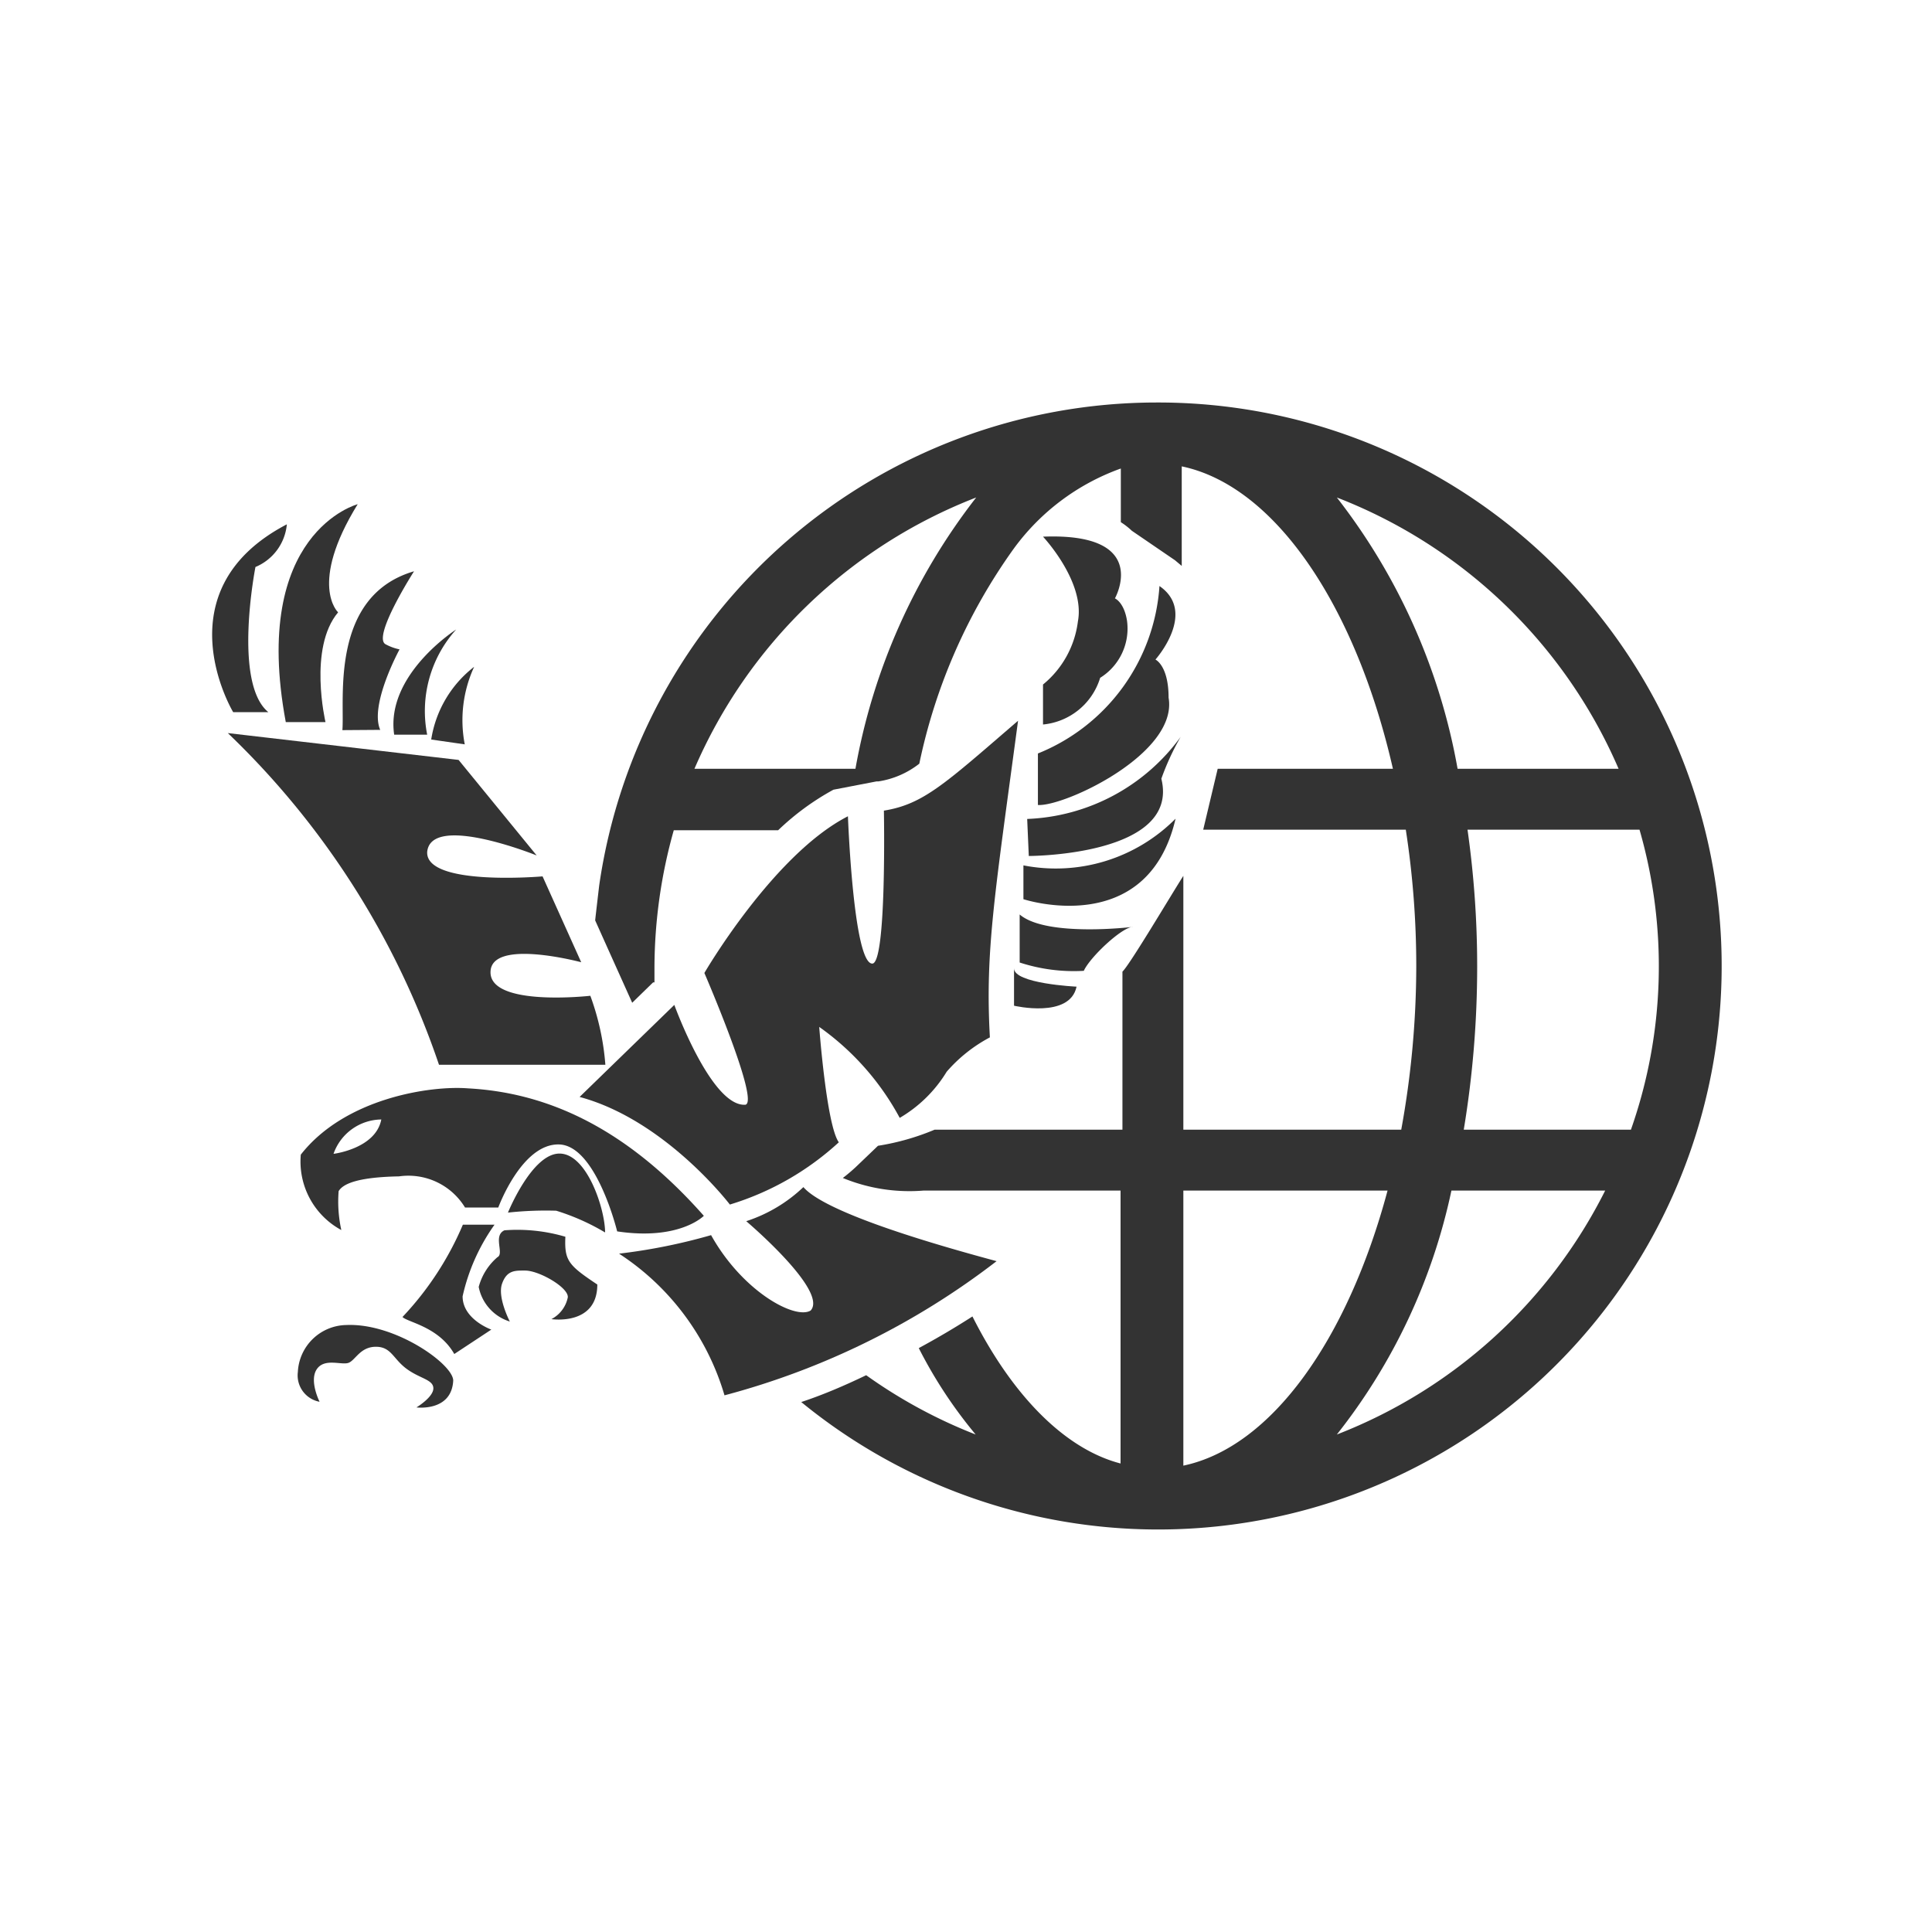 <svg xmlns="http://www.w3.org/2000/svg" viewBox="0 0 72 72"><defs><style>.cls-1{fill:#333;}</style></defs><title>EagleNET</title><g id="EagletNET"><path class="cls-1" d="M43.09,15A21,21,0,0,0,22.33,33s-.14,1.19-.15,1.3l.48,1.07.9,2,.78-.76.05,0c0-.2,0-.39,0-.59a19,19,0,0,1,.72-5.08H29a9.62,9.62,0,0,1,2.06-1.51l1.61-.31h.07a3.27,3.27,0,0,0,1.52-.66,21.12,21.12,0,0,1,3.51-8,8.47,8.47,0,0,1,4-3v2a2.64,2.64,0,0,1,.41.32l1.61,1.1.25.21V17.38c3.49.73,6.49,5.22,7.87,11.27H45.38l-.54,2.27h7.55A33.32,33.32,0,0,1,52.78,36a34.07,34.07,0,0,1-.56,6.1H44.1V32.64c-.46.72-2,3.32-2.27,3.57V42.1h-7a9.09,9.09,0,0,1-2.11.6l-.71.68a6.55,6.55,0,0,1-.6.52,6.52,6.52,0,0,0,3,.47h7.35V54.54C39.68,54,37.72,52,36.24,49.06c-.59.38-1.26.78-2,1.18a17.1,17.1,0,0,0,2.12,3.22,18.69,18.69,0,0,1-4.08-2.21c-.81.39-1.63.74-2.42,1A21,21,0,1,0,43.09,15ZM31.88,28.65h-6a18.84,18.84,0,0,1,10.5-10.11A23,23,0,0,0,31.88,28.65ZM49.82,18.54a18.84,18.84,0,0,1,10.5,10.11h-6A23,23,0,0,0,49.82,18.54ZM44.1,54.62V44.37h7.61C50.23,49.9,47.39,53.93,44.1,54.62Zm5.72-1.16a22,22,0,0,0,4.27-9.09h5.73A18.78,18.78,0,0,1,49.82,53.46ZM54.55,42.1a37.2,37.2,0,0,0,.5-6.1,36.16,36.16,0,0,0-.36-5.08H61.1a18.35,18.35,0,0,1-.32,11.18Z"/><path class="cls-1" d="M8.49,27.32l8.6,1L20,31.88s-3.94-1.59-4.08-.13c-.06,1.29,4.3.91,4.3.91l1.44,3.2s-3.39-.91-3.38.38,3.72.87,3.72.87a9.53,9.53,0,0,1,.56,2.57H16.36A30.75,30.75,0,0,0,8.49,27.32Z"/><path class="cls-1" d="M21.6,40.88l3.53-3.43s1.38,3.81,2.65,3.72c.54-.12-1.53-4.91-1.53-4.91s2.57-4.42,5.35-5.84c0,0,.2,5.45.9,5.49.55.05.44-5.7.44-5.7,1.48-.24,2.27-1,5-3.35-.87,6.5-1.23,8.57-1.05,11.8a5.6,5.6,0,0,0-1.61,1.28,5,5,0,0,1-1.75,1.72,9.89,9.89,0,0,0-3-3.39s.27,3.66.73,4.3a10.51,10.51,0,0,1-4.06,2.32S24.8,41.74,21.6,40.88Z"/><path class="cls-1" d="M29.94,44.24a5.59,5.59,0,0,1-2.13,1.27s3.07,2.6,2.4,3.33c-.58.35-2.54-.71-3.71-2.81a21.48,21.48,0,0,1-3.43.69A9.49,9.49,0,0,1,27,52a28.61,28.61,0,0,0,10.14-5C35.25,46.49,30.81,45.25,29.94,44.24Z"/><path class="cls-1" d="M18.93,45.19s.89-2.2,1.92-2.2,1.7,2.08,1.7,2.94a8.41,8.41,0,0,0-1.82-.81A13.06,13.06,0,0,0,18.93,45.19Z"/><path class="cls-1" d="M18.43,45.64H17.25A11.59,11.59,0,0,1,15,49.08c.19.2,1.35.36,1.93,1.38l1.38-.91s-1.07-.38-1.07-1.24A7.36,7.36,0,0,1,18.43,45.64Z"/><path class="cls-1" d="M20.55,49.16s1.71.26,1.71-1.29c-1.08-.72-1.23-.89-1.19-1.78a6.33,6.33,0,0,0-2.27-.24c-.44.2,0,.87-.26,1a2.21,2.21,0,0,0-.7,1.11A1.69,1.69,0,0,0,19,49.25s-.47-.9-.29-1.41.49-.49.86-.49c.53,0,1.63.64,1.59,1A1.18,1.18,0,0,1,20.55,49.16Z"/><path class="cls-1" d="M11.91,52.24s-.4-.79-.1-1.22.95-.12,1.2-.24.43-.59,1-.59.64.45,1.14.82,1,.4,1,.73-.63.71-.63.71,1.31.17,1.37-1c0-.61-2.17-2.16-4-2.07a1.84,1.84,0,0,0-1.79,1.75A1,1,0,0,0,11.91,52.24Z"/><path class="cls-1" d="M10,26.54H8.69s-2.73-4.53,2-7a1.91,1.91,0,0,1-1.17,1.59S8.67,25.45,10,26.54Z"/><path class="cls-1" d="M13.33,18.79s-4,1.05-2.68,8.12h1.48s-.65-2.76.47-4.09C12.6,22.82,11.48,21.79,13.33,18.79Z"/><path class="cls-1" d="M12.76,27.21c.09-1.13-.48-5,2.67-5.92,0,0-1.57,2.45-1.06,2.72a1.87,1.87,0,0,0,.52.19s-1.13,2.07-.72,3Z"/><path class="cls-1" d="M17,23.46s-2.64,1.68-2.31,3.92h1.23A4.54,4.54,0,0,1,17,23.46Z"/><path class="cls-1" d="M16.07,27.56a4.25,4.25,0,0,1,1.6-2.71,4.75,4.75,0,0,0-.35,2.89Z"/><path class="cls-1" d="M38.87,20s1.58,1.68,1.3,3.16a3.61,3.61,0,0,1-1.3,2.35V27A2.47,2.47,0,0,0,41,25.26a2.16,2.16,0,0,0,1-2.13c-.11-.69-.45-.83-.45-.83S42.93,19.84,38.87,20Z"/><path class="cls-1" d="M38.68,28.08V30c1,.06,5.23-1.92,4.87-4,0-1.2-.49-1.42-.49-1.42s1.57-1.76.15-2.74A7.25,7.25,0,0,1,38.68,28.08Z"/><path class="cls-1" d="M38.28,30.52l.06,1.38s5.65,0,4.94-2.88A9.57,9.57,0,0,1,44,27.46,7.42,7.42,0,0,1,38.28,30.52Z"/><path class="cls-1" d="M38.14,32.25v1.26s4.62,1.52,5.67-3A6.29,6.29,0,0,1,38.14,32.25Z"/><path class="cls-1" d="M38,34.08,38,35.87a6.5,6.5,0,0,0,2.39.31c.23-.51,1.43-1.64,1.84-1.64C42.26,34.54,39,34.94,38,34.08Z"/><path class="cls-1" d="M37.79,36.08v1.4s2.08.49,2.33-.71C40.12,36.77,37.77,36.66,37.79,36.08Z"/><path class="cls-1" d="M17.44,40.56c-1.39-.11-4.58.36-6.23,2.47a2.9,2.9,0,0,0,1.51,2.81,4.93,4.93,0,0,1-.1-1.45c.15-.25.64-.52,2.25-.55A2.47,2.47,0,0,1,17.33,45l1.24,0s.87-2.38,2.26-2.35S23,45.89,23,45.89c2.33.35,3.23-.58,3.23-.58C23.21,41.89,20.23,40.71,17.44,40.56Zm-5,2.41a1.91,1.91,0,0,1,1.77-1.25C14,42.81,12.43,43,12.43,43Z"/></g></svg>